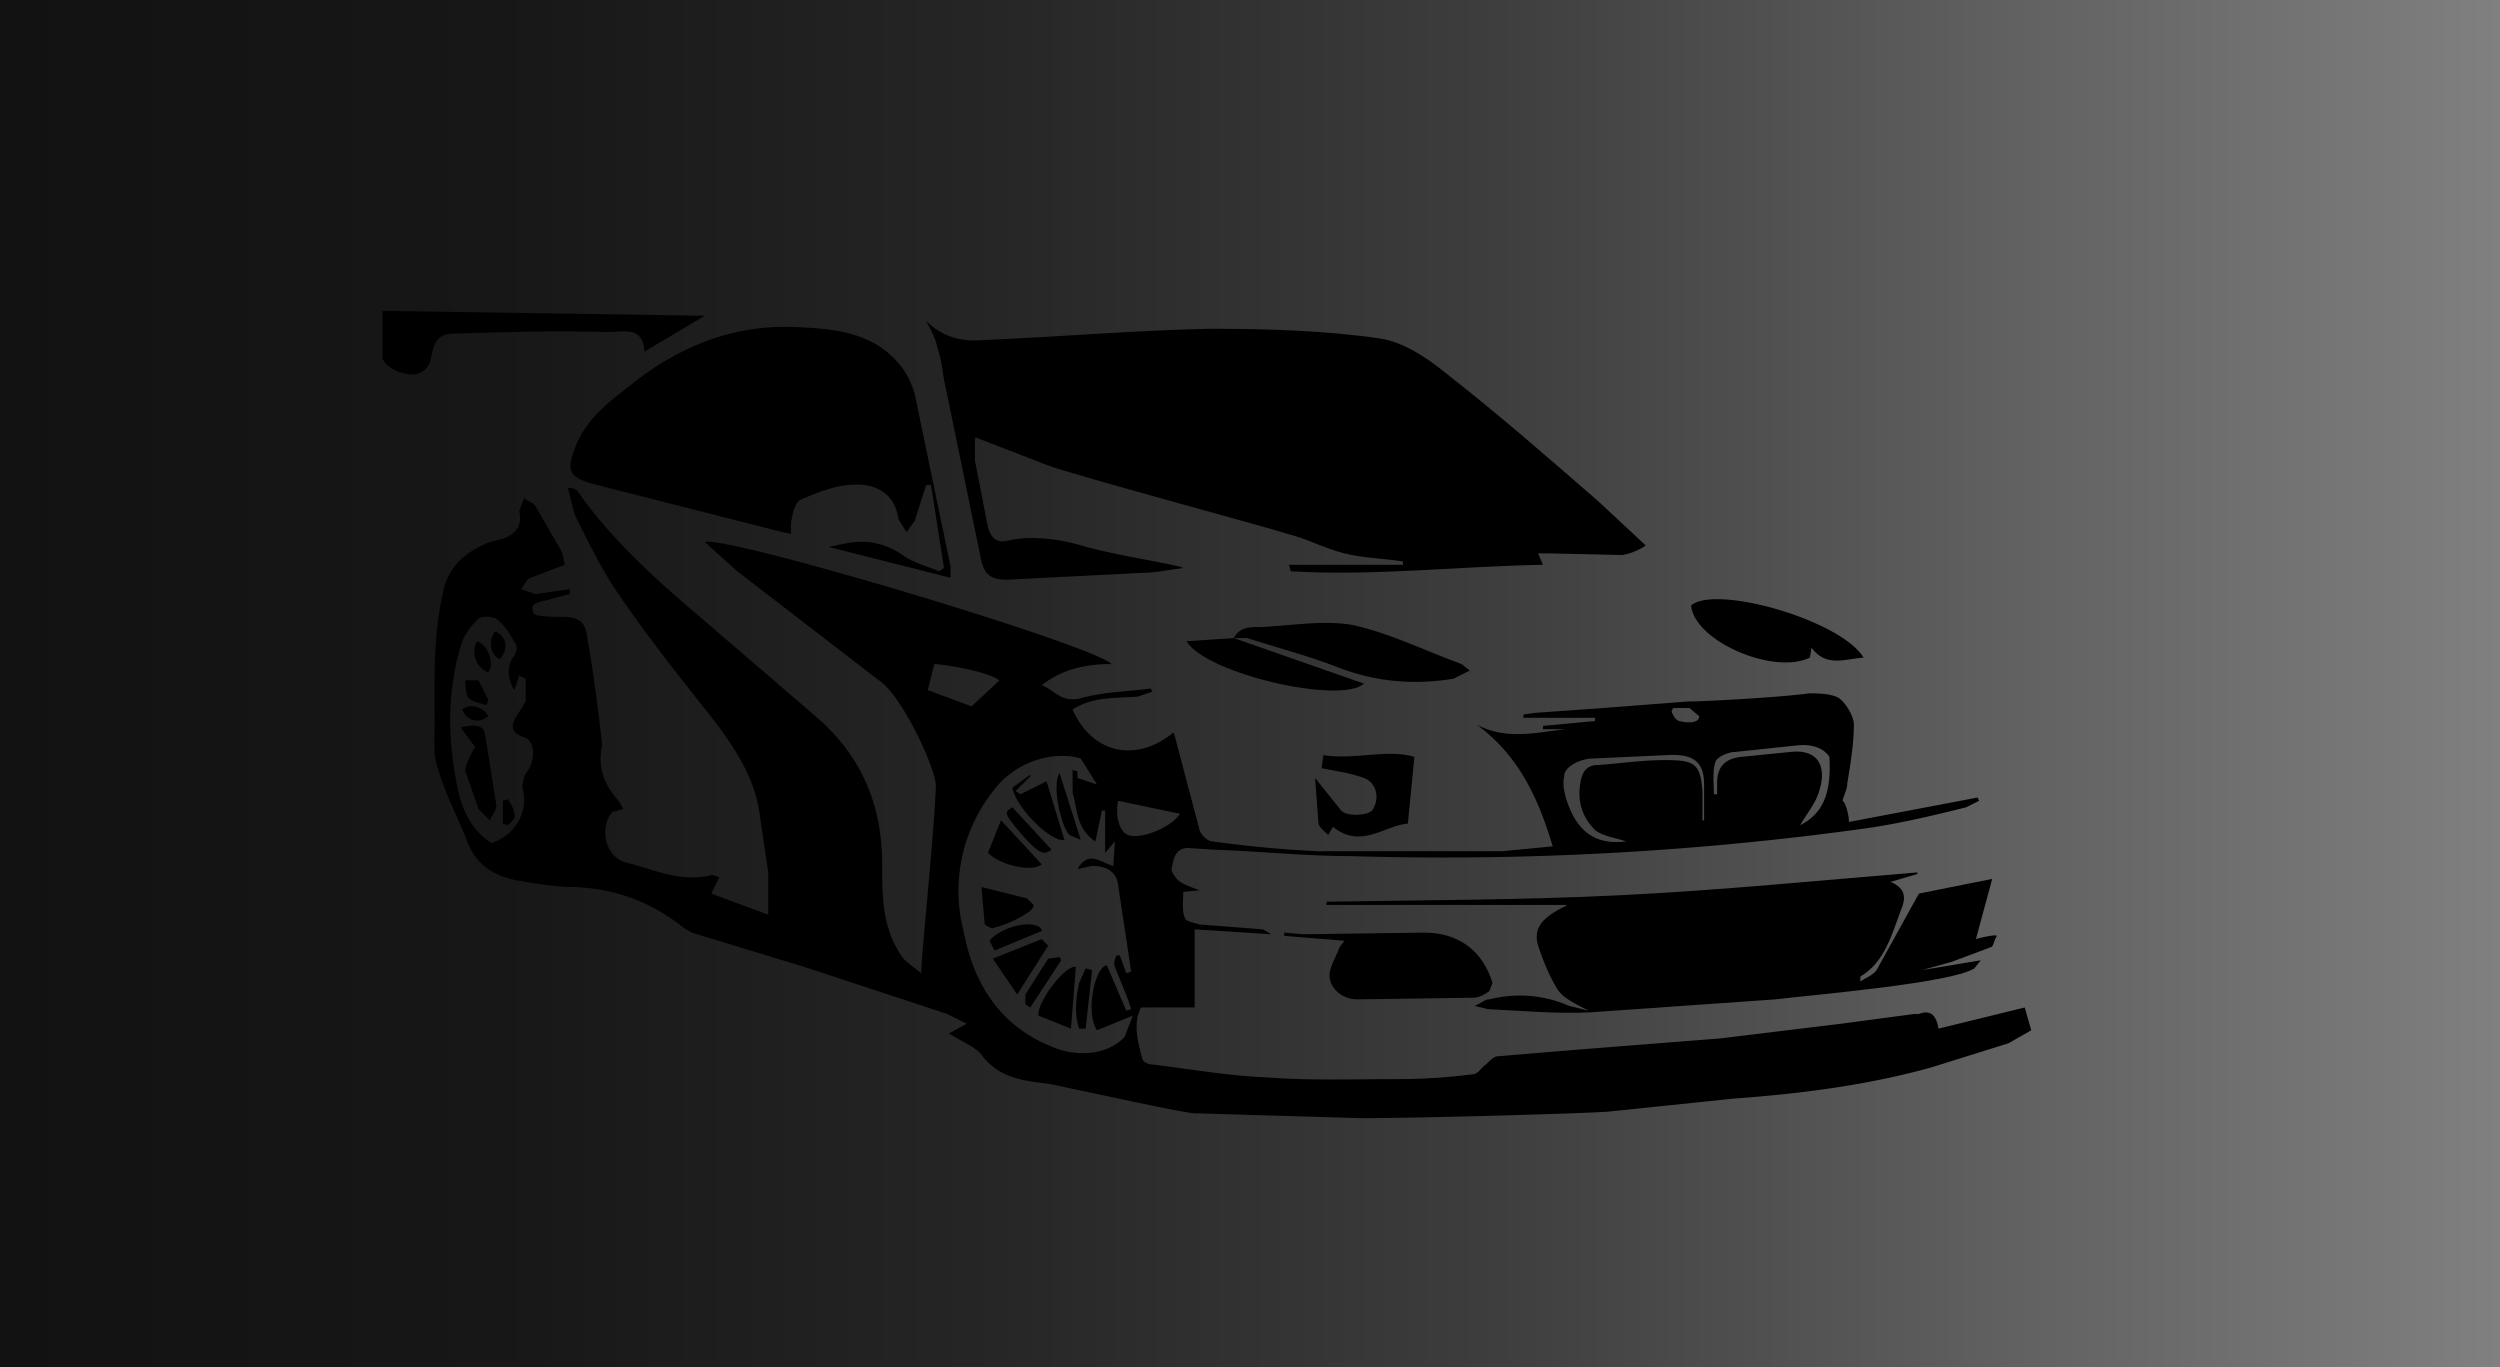 <?xml version="1.0" encoding="UTF-8"?> <svg xmlns="http://www.w3.org/2000/svg" viewBox="0 0 1536 840"><title>Model FACTORY / mfactory33 3D printable RC car Webshop</title><desc>Download STL files of Customizable Chassis and Body Kits</desc><defs><linearGradient id="a" x1="0" x2="1536" y1="420" y2="420" gradientUnits="userSpaceOnUse"><stop offset="0" stop-color="#121212"></stop><stop offset=".2" stop-color="#171717"></stop><stop offset=".4" stop-color="#262626"></stop><stop offset=".6" stop-color="#3e3e3e"></stop><stop offset=".8" stop-color="#606060"></stop><stop offset="1" stop-color="gray"></stop></linearGradient></defs><path fill="url(#a)" d="M0 0h1536v840H0z"></path><path d="M907 445c18 10 37 5 55 3h-14v-2l32-3v-2h-44v-2l7-1 42-3 52-4c12 0 62-3 74-5 6 0 14 0 19 3 4 3 9 11 9 16 0 12-2 24-4 36 0 4-2 7-3 11 2 1 4 9 4 13l79-15 1 2-8 4c-20 5-41 10-62 13a1889 1889 0 0 1-316 17c-28 0-56-3-85-4l-15-1c-8 0-9 7-10 12-1 2 2 6 4 8 4 3 8 4 13 6l-10 1c0 6-1 11 1 16 0 2 6 3 9 4l39 3 5 3-47-3v48h-33c-5 10-2 21 1 32 1 2 4 3 6 3 24 3 47 7 71 8 27 2 54 1 80 1 15 0 31-1 46-3 3 0 5-4 8-6 2-2 5-5 7-5l48-4 89-7 74-9 45-6h3q10-4 12 9l53-13 4 14-14 8-48 15c-40 11-80 16-121 19l-77 8c-12 1-113 4-152 4l-102-3c-6 0-65-13-89-18-15-2-31-3-42-18-4-5-12-8-20-13l11-6-12-6-88-29-69-21-5-3c-20-16-42-24-67-25-12 0-23-2-35-4-16-3-27-11-32-27-6-14-13-28-17-42-3-8-2-17-2-26 0-27-1-54 5-81 3-17 14-26 29-32l8-2c8-3 12-8 10-17l3-8c2 2 6 3 7 5l15 26c2 3 2 6 3 10l-21 8c-3 1-4 5-6 7l9 3 21-3v3l-15 4c-5 1-10 2-7 8 1 2 14 2 17 2 11 0 15 3 16 14 4 21 9 64 9 65-3 13 1 24 10 34l3 5-7 2c-8 10-4 28 9 31 16 4 32 12 51 8 1-1 3 0 6 1l-5 10 35 13v-26l-5-34c-3-25-17-45-32-64-19-24-38-48-55-73-11-16-19-33-27-49l-4-16c1-1 6 1 6 2 21 30 48 54 75 77l71 61c28 24 41 54 41 91 0 19 0 38 11 55 2 4 7 7 13 12 0-11 8-86 9-115 0-11-21-56-35-65l-87-67-20-18c14-4 238 63 250 75-16 0-30 3-43 13 8 3 12 11 24 8 14-4 29-4 43-6l1 2-9 3c-14 1-28 0-40 8 12 27 39 33 62 14l1 3 15 57c1 3 5 7 8 7 22 3 43 5 65 6h113l31-3c-9-30-21-56-47-75Zm-243 21c-17-5-40 2-53 19a99 99 0 0 0-19 87c6 32 22 58 54 71 16 7 35 5 45-6l5-13-22 9c-7-10-2-38 6-40l12 28 3-1-2-6-8-20c-1-2 0-5 1-7h2l4 11 3-1-8-53c-1-9-8-12-16-12l-9 2c7-12 14-4 22-2l1-15-6 7v-26h-2l-4 19c-12-8-11-20-14-30v-14l3 1v4l12 4-10-16Zm-362 52c15-5 23-20 19-34 0-3 1-8 3-10 5-7 5-19-2-21-9-3-8-8-4-14l5-8v-14l-4-2-3 9c-5-8-4-17 0-21 1-2 2-5 1-7-3-5-6-11-11-15-2-2-9-3-12-1-4 4-8 9-10 14-10 31-9 63-2 94 3 12 9 23 20 30Zm744-14h1v-22c0-16-9-19-24-18l-44 2c-8 0-18 5-18 11-1 5 0 9 1 13 7 23 20 29 37 27-5-2-14-3-19-7-8-8-11-18-9-29 1-7 4-11 11-11 14-1 27-3 41-3 18 0 22 2 23 20v17Zm-449-70 17-16c-8-6-36-10-40-10l-4 16 27 10Zm456 54h2v-7c0-10 5-15 15-16l30-3c18-2 22 10 18 23-2 8-8 15-12 22 16-8 19-23 18-42-4-6-12-8-20-7l-38 4c-4 0-11 3-12 6-2 6-1 13-1 20Zm-366 4c-2 10 1 19 6 21 7 3 26-4 32-13l-38-8Zm357-52-6-5h-10l-1 2c1 3 3 6 5 6 3 1 12 2 12-3Z"></path><path d="M599 269v14l8 41c2 7 6 10 13 8 13-3 30-1 44 3 19 6 61 12 63 14-9 1-17 3-26 3l-79 4c-14 1-18-3-20-16l-21-102c-2-8-2-16-5-24-1-6-4-11-7-17 1 1 12 14 34 12 47-2 94-6 140-7 35 0 71 1 105 6 14 2 29 12 40 21 32 25 63 52 94 79l29 27c0 1-10 6-15 6l-44-1h-7l3 7c-53 1-104 7-155 4l-1-4h70v-2c-12-2-24-2-36-5s-23-9-35-12c-12-4-131-36-147-42l-44-17Zm-113 59-5-1-118-30c-13-4-15-8-10-21 7-20 24-31 39-43 29-22 62-34 98-32 22 1 45 3 61 21 5 5 9 13 11 20l22 106v7l-75-19 10-2c14-3 26 0 37 8 6 4 14 6 21 9l3-2-8-51h-3l-7 22-5 7-5-8c-2-15-13-23-31-21-10 1-20 5-29 9-4 2-5 9-6 14v7Zm692 209-17 5h1c9 4 9 10 6 17-6 16-10 32-25 41v3c3-2 8-4 10-7l21-38 5-9 45-9-10 37c3-1 12-3 13-2-2 2-2 7-4 7l-24 9-18 5 36-6-4 5c-14 9-97 16-122 19l-114 8c-21 1-42-1-63-2l-8-2c5-2 6-4 9-4 16-4 33-3 49 4l12 3c-7-4-15-7-19-13-5-8-9-18-12-27-3-11 2-17 18-25H815v-2c61-1 121-1 181-4 61-3 121-9 182-14v1Z"></path><path d="m826 578-37-3v-2l12 1 74-1c21 0 36 11 42 31l-2 5c-3 2-6 4-10 4l-71 1c-9 0-16-6-17-13-1-6 4-13 6-19l3-4ZM235 191l198 3-37 22c-1-16-13-12-22-12-32-1-64 0-96 1-13 0-12 13-14 18-4 8-11 8-17 6-5-1-11-5-12-9v-29Zm523 201c5-9 14-6 21-7 17-1 35-4 52-1 23 5 45 16 67 24l5 4-10 5c-24 4-48 2-71-7-18-7-37-12-56-18h-8Zm387 12c-12 1-23 6-32-6l-1 6c-22 11-71-10-73-32 15-13 92 9 106 32ZM865 506c-14 1-29 16-46 2l-3 5c-3-3-6-5-6-8l-2-27 16 20c4 4 16 3 19 0 5-7 3-17-5-20s-16-4-26-6l1-8c20 3 39-4 56 1l-4 41ZM758 392l80 28c-14 13-97-6-109-26l29-2Zm-131 96 16-8 11 36c-8 2-30-20-32-32l11-8v1l-9 9 3 2Zm31 144-20-8c-1-8 16-31 23-30l-3 38Zm-55-87 28 7 4 4c0 2-2 4-4 5-6 4-13 7-20 9-1 1-5-1-6-2l-2-23Zm37 32 4 4-19 30-15-22 30-12Zm0-46c-5 5-25 1-33-7l8-20 25 27Zm0 41-29 12-3-6c6-8 27-14 32-7Zm-10 45v-6l14-22 7-1 1 2-19 29-3-2Zm34-101-7-3c-5-5-11-31-6-38l13 41Zm-1 116c-3-9-2-19 0-28l4-9 4 1-4 36h-4Zm-41-136 24 26c-5 4-8 2-18-9-13-15-10-14-6-17Zm-328 1-8-23c-1-3 5-14 6-15l-9-12c8-2 14-2 15 4l7 44c0 3-3 6-4 9l-7-7Zm4-64c-3-1-8-2-10-4s-2-7-2-11h8l6 12-1 3Zm-5-39c7 2 11 14 7 19-7-2-11-12-7-19Zm14 11c-6-3-7-11-3-17 7 2 9 11 3 17Zm-7 35c-6 5-13 3-16-4 4-4 13-2 16 4Zm12 51c2 3 4 6 4 10 1 2-2 4-4 6l-3-1v-14l3-1Z"></path></svg> 